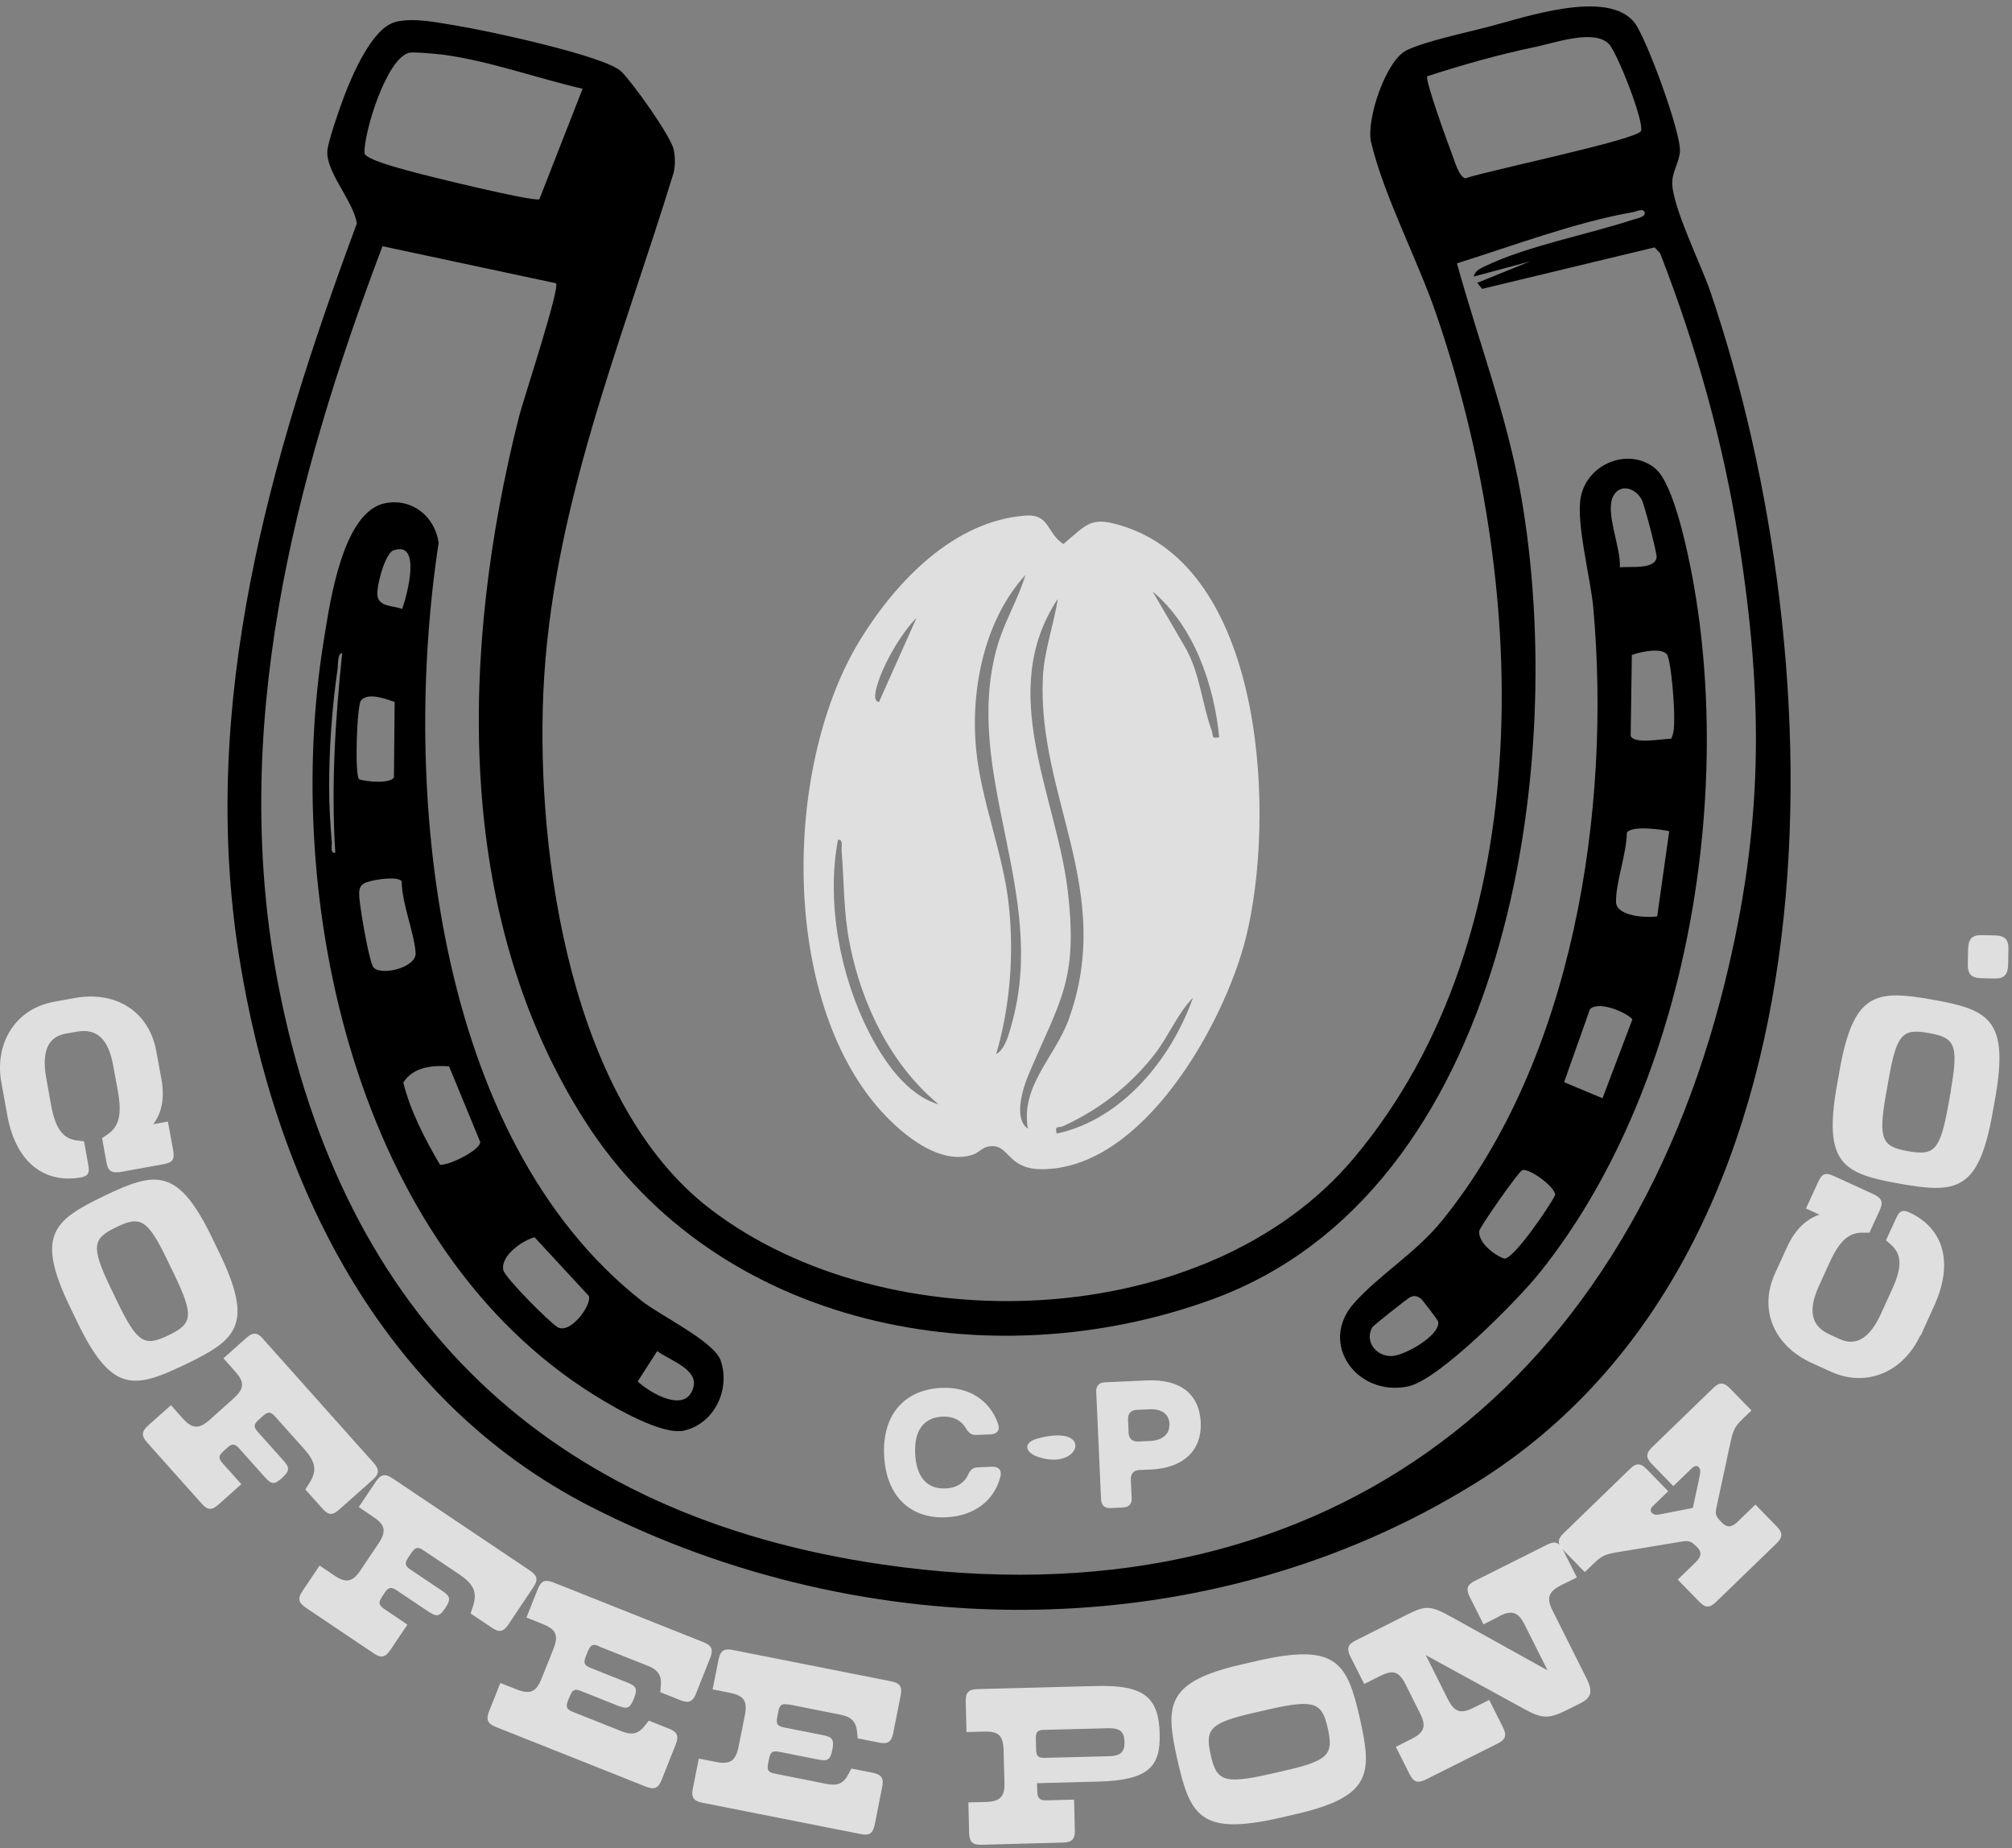 <svg width="307" height="282" viewBox="0 0 307 282" fill="none" xmlns="http://www.w3.org/2000/svg">
<rect x="0" y="0" width="307" height="282" fill="#808080" stroke="none"/>
<path d="M60.308 3.349C63.171 2.633 66.839 3.461 69.747 3.931C74.109 4.624 92.315 8.515 94.798 10.908C96.475 12.518 102.402 20.815 102.805 22.85C103.029 23.99 103.051 25.31 102.76 26.45C94.686 52.704 84.106 77.907 82.899 105.772C81.825 130.796 87.171 168.277 108.419 184.49C135.393 205.108 184.153 203.364 206.542 176.73C235.574 142.201 233.002 88.105 219.09 47.762C216.272 39.577 211.127 29.805 209.204 21.687C208.421 18.332 211.441 9.208 214.639 7.665C217.39 6.323 223.675 4.982 226.941 4.132C232.622 2.656 245.326 -1.772 249.419 3.483C251.231 5.831 256.532 20.278 256.331 23.118C256.241 24.594 255.257 26.115 255.168 27.613C254.922 31.057 259.596 40.427 260.961 44.452C280.174 100.964 282.545 190.528 225.263 226.197C184.645 251.489 132.217 251.4 90.078 229.842C58.004 213.428 41.967 180.375 36.487 145.936C30.337 107.203 41.14 69.991 54.448 34.098C53.978 30.744 49.684 26.227 49.952 23.006C50.087 21.418 51.853 16.454 52.502 14.71C53.732 11.489 56.797 4.244 60.308 3.371V3.349ZM88.915 13.547C82.049 11.959 74.533 9.253 67.555 8.336C66.638 8.224 63.126 7.889 62.455 8.045C59.056 8.783 55.522 20.032 55.611 23.409C55.969 24.37 60.778 25.623 62.053 25.98C64.446 26.674 81.333 30.811 82.295 30.408L88.893 13.547H88.915ZM217.77 11.646C217.412 12.205 220.946 21.955 221.506 23.386C221.908 24.393 222.579 26.965 223.586 27.21C226.695 26.092 250.023 21.284 250.403 19.965C250.851 18.444 246.78 8.068 245.505 6.726C243.291 4.4 237.386 6.502 234.322 7.151C228.708 8.314 223.183 9.879 217.748 11.646H217.77ZM84.867 43.222L58.362 37.565C44.674 73.703 34.944 111.609 42.504 150.476C52.323 200.949 83.592 231.273 134.655 238.698C200.593 248.291 247.63 212.98 263.175 149.939C269.057 126.122 269.125 106.89 265.322 82.626C262.974 67.576 258.813 52.794 253.311 38.638L252.461 37.743L226.158 44.072L225.397 43.155L233.449 39.89L224.861 42.194C225.107 41.21 226.001 40.897 226.807 40.517C233.248 37.475 242.105 35.82 249.017 33.562C249.486 33.405 250.963 33.137 250.963 32.578C250.963 31.594 249.554 32.309 249.218 32.354C240.338 33.919 230.922 37.475 222.311 40.181C225.554 51.966 229.938 63.416 232.063 75.492C239.354 116.752 230.072 181.739 185.025 198.221C151.073 210.632 109.448 202.626 89.273 171.05C69.054 139.406 70.306 98.794 79.186 63.595C79.857 60.979 85.426 44.117 84.844 43.245L84.867 43.222Z" fill="#AACFFF" style="fill:#AACFFF;fill:color(display-p3 0.667 0.814 1);fill-opacity:1;"/>
<path d="M58.81 76.768C62.903 75.985 66.37 78.803 66.929 82.828C61.248 120.018 66.124 173.488 97.929 198.49C100.792 200.748 108.934 204.639 109.962 207.569C111.483 211.952 109.023 217.185 104.393 218.259C101.06 219.041 93.769 214.77 90.749 212.891C54.291 190.26 42.862 137.327 49.46 97.342C50.377 91.728 52.323 77.998 58.81 76.768ZM60.062 83.946C58.698 84.438 57.356 89.716 57.602 90.968C57.915 92.645 60.107 92.377 61.359 92.914C62.142 90.767 64.356 82.448 60.062 83.969V83.946ZM51.16 130.103C50.511 119.906 51.16 109.753 52.211 99.645C51.473 99.667 51.607 101.367 51.518 102.015C50.668 107.74 50.198 114.449 50.221 120.241C50.221 122.858 50.4 125.854 50.623 128.449C50.668 129.03 50.333 130.26 51.182 130.103H51.16ZM60.219 107.092C58.899 106.645 56.126 105.571 55.074 106.891C54.448 107.673 54.09 118.43 54.806 118.9C55.924 119.28 59.503 119.593 60.107 118.631L60.219 107.07V107.092ZM57.02 134.308C55.231 134.733 54.672 135.001 54.828 136.924C54.985 138.847 56.148 145.735 56.864 147.39C57.579 149.045 63.618 147.77 63.417 145.333C63.149 142.045 61.337 137.975 61.292 134.464C60.733 133.726 57.982 134.106 57.02 134.33V134.308ZM68.517 162.686C65.922 162.507 63.014 162.798 61.538 165.169C62.657 169.619 64.826 173.756 67.13 177.692C68.382 177.893 73.236 175.523 73.281 174.248L68.517 162.686ZM81.579 188.762C79.655 189.276 76.368 191.602 76.793 193.771C77.038 194.934 83.793 201.688 85.046 202.47C86.992 203.655 90.302 199.161 89.855 197.729L81.557 188.762H81.579ZM100.278 206.138L97.303 210.767C99.137 212.489 104.661 215.799 105.802 211.661C106.563 208.888 102.179 207.547 100.278 206.138Z" fill="#AACFFF" style="fill:#AACFFF;fill:color(display-p3 0.667 0.814 1);fill-opacity:1;"/>
<path d="M252.595 71.512C255.414 73.838 257.561 84.415 258.277 88.284C264.606 122.656 257.069 166.644 234.859 194.263C231.593 198.333 219.56 210.565 214.84 211.527C207.012 213.137 201.174 204.952 206.565 198.869C210.456 194.464 215.959 191.244 220.029 186.234C240.048 161.545 245.885 123.64 243.112 92.734C242.709 88.217 240.428 79.697 241.211 75.783C242.24 70.707 248.547 68.157 252.595 71.49V71.512ZM247.16 86.562C248.614 86.361 252.484 86.965 252.774 85.041C252.864 84.482 250.896 76.879 250.448 76.119C249.486 74.486 247.227 73.703 246.154 75.694C244.857 78.154 247.384 83.633 247.16 86.54V86.562ZM255.011 112.682C255.481 111.698 255.436 110.67 255.458 109.618C255.481 107.628 255.078 101.747 254.452 100.047C253.96 98.661 250.202 99.443 248.994 99.935L248.815 112.257C249.263 113.599 253.691 112.705 255.011 112.705V112.682ZM254.698 126.816C253.401 126.525 248.95 125.921 248.234 127.039C248.189 130.282 246.556 134.531 246.579 137.572C246.579 139.786 251.119 140.077 252.864 139.809L254.698 126.816ZM238.639 165.101L244.521 167.561L249.084 155.507C247.898 154.277 243.805 152.69 242.597 153.987L238.661 165.101H238.639ZM232.286 178.541C231.727 178.676 225.778 187.241 225.711 187.8C225.509 189.566 228.014 191.512 229.535 192.026C230.989 192.093 236.491 183.998 237.297 182.321C237.297 181.091 233.449 178.251 232.286 178.519V178.541ZM216.786 198.131C216.249 197.706 215.78 197.617 215.131 197.93C214.796 198.087 209.562 202.201 209.383 202.515C208.197 204.639 209.92 206.898 212.268 206.898C214.281 206.898 219.94 203.633 219.425 201.598C219.381 201.396 217.055 198.333 216.786 198.109V198.131Z" fill="#AACFFF" style="fill:#AACFFF;fill:color(display-p3 0.667 0.814 1);fill-opacity:1;"/>
<path d="M156.441 78.668C160.221 78.377 159.639 81.306 162.256 83.006C166.081 79.786 166.506 78.668 171.695 80.389C193.167 87.523 194.643 125.093 190.08 143.163C186.792 156.2 174.356 178.541 158.811 178.384C154.114 178.34 153.958 175.164 151.788 174.896C150.044 174.672 149.574 175.813 148.366 176.193C142.976 177.915 136.825 172.391 133.604 168.545C118.999 151.057 119.647 116.26 131.39 97.385C136.847 88.619 145.548 79.495 156.441 78.668ZM152.012 160.829C153.399 160.024 153.936 157.766 154.36 156.267C160.019 136.297 146.756 118.027 152.124 98.772C153.197 94.925 155.322 91.526 156.463 87.725C150.178 94.59 148.053 105.257 148.948 114.381C149.708 122.119 153.018 130.103 153.891 137.773C154.763 145.444 154.159 153.405 152.012 160.807V160.829ZM186.032 112.48C185.249 104.475 182.185 95.529 175.877 90.252L180.82 98.727C183.079 102.596 183.415 107.471 184.891 111.474C185.182 112.279 184.735 112.749 186.032 112.48ZM156.843 172.19C155.658 165.727 161.048 161.165 163.084 155.485C170.129 135.872 158.275 121.56 159.125 103.356C159.326 99.264 160.78 95.373 161.406 91.37C151.99 105.548 161.205 121.359 162.927 135.962C164.537 149.737 161.697 152.645 156.866 164.139C156.016 166.174 154.651 170.691 156.821 172.19H156.843ZM134.141 107.069L139.844 94.277C137.541 96.558 134.834 101.254 133.917 104.34C133.738 104.899 133.045 107.046 134.141 107.091V107.069ZM143.177 168.455C135.93 162.44 131.502 153.271 129.668 144.079C128.683 139.137 128.818 134.709 128.415 129.789C128.37 129.208 128.706 127.978 127.856 128.135C126.066 137.706 128.191 148.91 132.62 157.542C134.812 161.813 138.346 167.069 143.177 168.478V168.455ZM161.249 172.95C171.225 170.803 178.74 161.545 182.028 152.22C179.635 154.68 178.293 158.146 176.123 160.919C172.41 165.66 167.713 169.305 162.234 171.81C161.518 172.145 160.914 171.586 161.227 172.95H161.249Z" fill="white" fill-opacity="0.75" style="fill:white;fill-opacity:0.75;"/>
<path d="M168.004 228.791L167.266 212.331C167.221 211.459 167.691 210.945 168.586 210.9L174.983 210.609C180.06 210.386 183.012 212.644 183.214 217.05C183.393 221.209 180.664 223.982 175.587 224.206L173.864 224.273C172.992 224.318 172.522 224.832 172.545 225.704L172.679 228.567C172.724 229.439 172.254 229.953 171.359 229.998L169.436 230.088C168.563 230.132 168.049 229.663 168.004 228.768V228.791ZM178.45 217.296C178.382 215.731 177.264 214.925 175.363 215.015L173.439 215.104C172.567 215.149 172.097 215.663 172.12 216.536L172.209 218.615C172.254 219.488 172.768 219.957 173.641 219.935L175.497 219.845C177.443 219.756 178.494 218.75 178.427 217.296H178.45Z" fill="white" fill-opacity="0.75" style="fill:white;fill-opacity:0.75;"/>
<path d="M158.342 219.466C167.087 217.118 164.85 224.542 158.342 222.261C156.351 221.568 156.083 220.07 158.342 219.466Z" fill="white" fill-opacity="0.75" style="fill:white;fill-opacity:0.75;"/>
<path d="M0.209 165.191C-0.865 159.264 2.266 153.942 8.216 152.846L11.414 152.265C17.61 151.147 22.732 154.255 23.85 160.383L24.633 164.654C25.148 167.539 24.678 169.82 23.381 171.519L25.617 171.117L26.422 175.5C26.669 176.864 26.355 177.378 24.946 177.624L18.661 178.765C17.051 179.056 16.492 178.72 16.246 177.356L15.575 173.644L16.335 173.129C18.124 171.944 18.661 170.155 17.968 166.376L17.274 162.596C16.536 158.504 14.792 156.849 11.683 157.408L10.028 157.699C7.299 158.191 6.337 160.45 7.053 164.453L7.791 168.59C8.44 172.146 9.58 173.733 11.75 174.002L12.823 174.136L13.494 177.87C13.696 179.011 13.383 179.458 12.331 179.637C7.232 180.554 2.49 177.848 1.103 170.11L0.209 165.146V165.191Z" fill="white" fill-opacity="0.75" style="fill:white;fill-opacity:0.75;"/>
<path d="M10.721 199.495C5.42 188.493 8.037 186.234 15.91 182.455C23.783 178.675 27.183 178.049 32.462 189.052L33.468 191.131C38.769 202.134 36.152 204.393 28.279 208.172C20.406 211.951 17.006 212.578 11.727 201.575L10.721 199.495ZM17.901 198.601C20.987 205.019 22.106 205.466 25.707 203.722C29.33 201.977 29.666 200.837 26.579 194.419L25.573 192.339C22.486 185.921 21.39 185.474 17.767 187.218C14.143 188.962 13.808 190.103 16.894 196.521L17.901 198.601Z" fill="white" fill-opacity="0.75" style="fill:white;fill-opacity:0.75;"/>
<path d="M40.156 204.303L57.02 223.2C57.915 224.206 57.87 224.877 56.864 225.772L51.764 230.312C50.735 231.228 50.109 231.206 49.192 230.155L46.597 227.248L47.157 226.353C48.387 224.43 48.252 223.133 46.351 221.009L42.012 216.156C41.296 215.373 40.916 215.306 40.111 216.044L39.485 216.603C38.657 217.341 38.679 217.721 39.373 218.504L43.153 222.731C44.159 223.849 44.338 224.318 42.996 225.526C41.766 226.622 41.364 226.443 40.29 225.235L36.532 221.031C35.816 220.248 35.436 220.181 34.631 220.919L34.117 221.389C33.289 222.127 33.311 222.507 34.005 223.29L36.823 226.443L33.334 229.551C32.327 230.446 31.679 230.446 30.762 229.395L22.441 220.069C21.547 219.063 21.591 218.392 22.598 217.498L26.087 214.389L27.854 216.379C29.308 218.012 30.337 218.079 31.992 216.625L35.638 213.36C37.36 211.817 37.293 210.811 35.861 209.223L34.094 207.233L37.584 204.124C38.59 203.23 39.261 203.252 40.156 204.281V204.303Z" fill="white" fill-opacity="0.75" style="fill:white;fill-opacity:0.75;"/>
<path d="M59.861 225.526L80.886 239.637C82.004 240.397 82.138 241.046 81.378 242.164L77.575 247.844C76.792 248.985 76.189 249.119 75.048 248.336L71.805 246.167L72.14 245.161C72.856 242.992 72.386 241.762 70.038 240.174L64.647 236.551C63.775 235.97 63.372 236.014 62.769 236.931L62.299 237.624C61.695 238.541 61.784 238.921 62.679 239.503L67.376 242.656C68.629 243.484 68.919 243.908 67.913 245.384C66.996 246.749 66.571 246.681 65.229 245.787L60.554 242.656C59.682 242.075 59.279 242.119 58.675 243.036L58.295 243.618C57.691 244.535 57.781 244.892 58.653 245.496L62.165 247.867L59.548 251.758C58.787 252.876 58.161 253.033 57.02 252.25L46.642 245.273C45.524 244.512 45.389 243.864 46.15 242.746L48.767 238.854L50.981 240.353C52.793 241.583 53.822 241.381 55.029 239.548L57.758 235.478C59.033 233.577 58.72 232.593 56.953 231.43L54.739 229.932L57.356 226.04C58.116 224.922 58.765 224.788 59.883 225.548L59.861 225.526Z" fill="white" fill-opacity="0.75" style="fill:white;fill-opacity:0.75;"/>
<path d="M91.465 251.177C90.481 250.775 90.123 250.909 89.698 251.938L89.385 252.72C88.982 253.749 89.161 254.084 90.145 254.487L95.603 256.656C96.99 257.215 97.37 257.551 96.721 259.161C96.095 260.749 95.648 260.771 94.149 260.19L88.714 258.02C87.73 257.618 87.372 257.752 86.947 258.781L86.679 259.429C86.276 260.458 86.455 260.793 87.439 261.196L94.865 264.148C96.363 264.752 97.37 264.55 98.309 263.387L99.003 262.515L102.089 263.745C103.342 264.237 103.61 264.863 103.118 266.116L100.949 271.572C100.457 272.825 99.83 273.093 98.578 272.601L75.652 263.477C74.399 262.985 74.131 262.359 74.623 261.106L76.345 256.768L78.828 257.752C80.863 258.557 81.825 258.155 82.63 256.12L84.442 251.58C85.292 249.433 84.777 248.561 82.809 247.778L80.326 246.794L82.049 242.456C82.541 241.203 83.167 240.935 84.42 241.427L107.346 250.551C108.598 251.043 108.866 251.669 108.374 252.922L106.205 258.378C105.713 259.631 105.086 259.899 103.834 259.407L100.747 258.177L100.837 257.059C100.949 255.583 100.345 254.733 98.846 254.152L91.398 251.2L91.465 251.177Z" fill="white" fill-opacity="0.75" style="fill:white;fill-opacity:0.75;"/>
<path d="M120.341 260.077C119.312 259.875 118.954 260.077 118.753 261.15L118.596 261.977C118.395 263.051 118.618 263.364 119.67 263.565L125.44 264.706C126.916 264.996 127.341 265.265 127.006 266.942C126.67 268.619 126.245 268.731 124.657 268.418L118.931 267.277C117.903 267.076 117.545 267.277 117.343 268.351L117.209 269.022C116.986 270.095 117.232 270.408 118.283 270.61L126.134 272.175C127.722 272.488 128.683 272.13 129.377 270.811L129.914 269.827L133.179 270.475C134.499 270.744 134.879 271.303 134.611 272.622L133.47 278.392C133.202 279.711 132.642 280.092 131.323 279.823L107.144 275.037C105.825 274.769 105.444 274.21 105.713 272.891L106.63 268.306L109.247 268.821C111.394 269.245 112.244 268.664 112.691 266.517L113.653 261.709C114.1 259.45 113.429 258.69 111.349 258.265L108.732 257.751L109.649 253.166C109.918 251.847 110.477 251.467 111.796 251.735L135.997 256.521C137.317 256.789 137.697 257.348 137.429 258.668L136.288 264.437C136.02 265.757 135.461 266.137 134.141 265.869L130.875 265.22L130.764 264.124C130.607 262.648 129.846 261.933 128.281 261.62L120.43 260.054L120.341 260.077Z" fill="white" fill-opacity="0.75" style="fill:white;fill-opacity:0.75;"/>
<path d="M158.23 272.041L158.275 273.36C158.297 274.344 158.677 274.702 159.661 274.679L163.889 274.568L164.001 279.241C164.045 280.583 163.576 281.075 162.234 281.12L149.753 281.455C148.411 281.5 147.919 281.031 147.874 279.666L147.762 274.993L150.424 274.925C152.616 274.858 153.332 274.12 153.265 271.929L153.13 267.031C153.063 264.728 152.325 264.124 150.133 264.191L147.472 264.258L147.36 259.584C147.315 258.243 147.785 257.751 149.127 257.706L167.177 257.236C174.513 257.035 176.794 258.891 176.951 264.482C177.085 269.514 175.318 271.616 167.557 271.817L158.252 272.063L158.23 272.041ZM169.167 267.948C170.957 267.903 171.628 267.344 171.583 265.734C171.538 264.169 170.845 263.632 169.055 263.677L159.371 263.923C158.319 263.945 158.029 264.214 158.051 265.309L158.096 266.875C158.118 267.971 158.431 268.217 159.483 268.194L169.167 267.948Z" fill="white" fill-opacity="0.75" style="fill:white;fill-opacity:0.75;"/>
<path d="M195.113 277.386C183.191 280.069 181.581 277.028 179.657 268.508C177.734 259.987 177.913 256.543 189.812 253.86L192.049 253.346C203.97 250.662 205.58 253.703 207.504 262.224C209.428 270.744 209.249 274.188 197.349 276.871L195.113 277.386ZM195.851 270.185C202.807 268.62 203.478 267.636 202.606 263.722C201.733 259.808 200.682 259.205 193.726 260.77L191.489 261.284C184.533 262.85 183.862 263.834 184.735 267.747C185.607 271.661 186.658 272.265 193.614 270.699L195.851 270.185Z" fill="white" fill-opacity="0.75" style="fill:white;fill-opacity:0.75;"/>
<path d="M228.752 246.615L226.359 247.823L224.257 243.641C223.653 242.433 223.854 241.785 225.062 241.181L236.044 235.68C237.252 235.076 237.9 235.277 238.504 236.485L240.607 240.667L238.214 241.852C236.245 242.836 235.932 243.82 236.916 245.766L242.105 256.12C243.045 258.02 242.866 259.004 241.121 259.877L239.063 260.905C236.29 262.292 235.261 262.202 232.667 260.794L217.547 252.519L220.924 259.25C221.908 261.218 222.892 261.531 224.838 260.548L227.231 259.362L229.334 263.544C229.938 264.752 229.737 265.4 228.529 266.004L217.547 271.505C216.339 272.109 215.69 271.908 215.086 270.7L212.984 266.518L215.377 265.311C217.345 264.327 217.658 263.343 216.674 261.397L214.482 257.014C213.454 254.957 212.514 254.733 210.568 255.717L208.153 256.925L206.05 252.743C205.446 251.535 205.647 250.887 206.855 250.283L214.684 246.347C217.502 244.938 218.262 244.916 221.394 246.66L236.133 254.845L232.644 247.89C231.66 245.922 230.676 245.609 228.73 246.593L228.752 246.615Z" fill="white" fill-opacity="0.75" style="fill:white;fill-opacity:0.75;"/>
<path d="M258.903 236.014L258.769 235.88C258.053 235.142 257.628 235.007 256.532 235.209L246.668 236.841C244.968 237.132 244.432 237.333 243.134 238.586L241.815 239.86L238.549 236.506C237.61 235.544 237.61 234.873 238.594 233.912L248.726 224.094C249.665 223.177 250.336 223.2 251.276 224.161L254.541 227.516L252.238 229.752C251.813 230.155 251.768 230.513 252.059 230.826C252.372 231.139 252.707 231.183 253.624 230.982L258.299 230.065L259.216 225.816C259.529 224.407 259.484 224.139 259.171 223.826C258.903 223.535 258.523 223.647 258.031 224.117L255.324 226.733L252.059 223.379C251.119 222.417 251.119 221.746 252.059 220.829L261.386 211.795C262.347 210.855 263.018 210.855 263.98 211.839L267.246 215.194L266.217 216.178C264.897 217.452 264.517 217.877 264.07 219.935L261.9 230.021C261.676 230.937 261.833 231.362 262.459 232.011L262.705 232.279C263.488 233.084 264.181 233.084 265.121 232.19L267.85 229.551L271.115 232.905C272.055 233.867 272.01 234.583 271.07 235.477L261.855 244.4C260.849 245.362 260.223 245.339 259.261 244.355L255.995 241.001L258.724 238.362C259.641 237.467 259.686 236.774 258.903 235.969V236.014Z" fill="white" fill-opacity="0.75" style="fill:white;fill-opacity:0.75;"/>
<path d="M293.012 203.722C290.507 209.201 284.916 211.795 279.391 209.29L276.438 207.948C270.713 205.332 268.275 199.853 270.869 194.218L272.681 190.259C273.889 187.598 275.589 186.01 277.624 185.317L275.566 184.378L277.423 180.33C278.004 179.055 278.541 178.832 279.838 179.436L285.654 182.097C287.152 182.768 287.398 183.371 286.817 184.646L285.251 188.068H284.334C282.187 188.001 280.733 189.186 279.145 192.674L277.557 196.163C275.835 199.942 276.327 202.313 279.19 203.61L280.711 204.303C283.238 205.444 285.318 204.147 286.996 200.457L288.74 196.633C290.239 193.345 290.194 191.4 288.584 189.946L287.778 189.231L289.366 185.764C289.859 184.691 290.373 184.534 291.335 184.982C296.054 187.128 298.38 192.048 295.137 199.205L293.057 203.789L293.012 203.722Z" fill="white" fill-opacity="0.75" style="fill:white;fill-opacity:0.75;"/>
<path d="M304.039 169.776C301.914 181.784 298.492 182.12 289.881 180.599C281.292 179.079 278.161 177.603 280.286 165.594L280.688 163.335C282.813 151.326 286.235 150.991 294.846 152.511C303.435 154.032 306.567 155.508 304.442 167.517L304.039 169.776ZM297.665 166.332C298.895 159.31 298.268 158.326 294.31 157.61C290.351 156.917 289.411 157.632 288.181 164.654L287.778 166.913C286.548 173.935 287.175 174.919 291.133 175.635C295.092 176.328 296.032 175.612 297.284 168.59L297.687 166.332H297.665Z" fill="white" fill-opacity="0.75" style="fill:white;fill-opacity:0.75;"/>
<path d="M306.41 147.143C306.365 148.709 305.851 149.335 304.196 149.29L302.361 149.245C300.706 149.201 300.214 148.575 300.259 147.009L300.304 144.818C300.348 143.252 300.863 142.626 302.518 142.671L304.352 142.715C306.007 142.76 306.499 143.386 306.455 144.952L306.41 147.143Z" fill="white" fill-opacity="0.75" style="fill:white;fill-opacity:0.75;"/>
<path d="M134.901 222.016C134.611 215.732 138.1 212.019 143.624 211.751C147.896 211.55 151.073 213.674 152.303 217.275C152.616 218.191 152.124 218.795 151.162 218.84L149.015 218.929C148.21 218.974 147.785 218.594 147.382 217.901C146.666 216.693 145.436 216.067 143.803 216.134C140.918 216.268 139.464 218.281 139.643 221.814C139.822 225.348 141.433 227.226 144.295 227.092C145.906 227.025 147.114 226.287 147.695 225.035C148.031 224.297 148.411 223.894 149.216 223.872L151.386 223.782C152.347 223.738 152.884 224.297 152.661 225.236C151.699 229.06 148.545 231.296 144.363 231.497C138.771 231.743 135.17 228.121 134.901 222.016Z" fill="white" fill-opacity="0.75" style="fill:white;fill-opacity:0.75;"/>
</svg>
